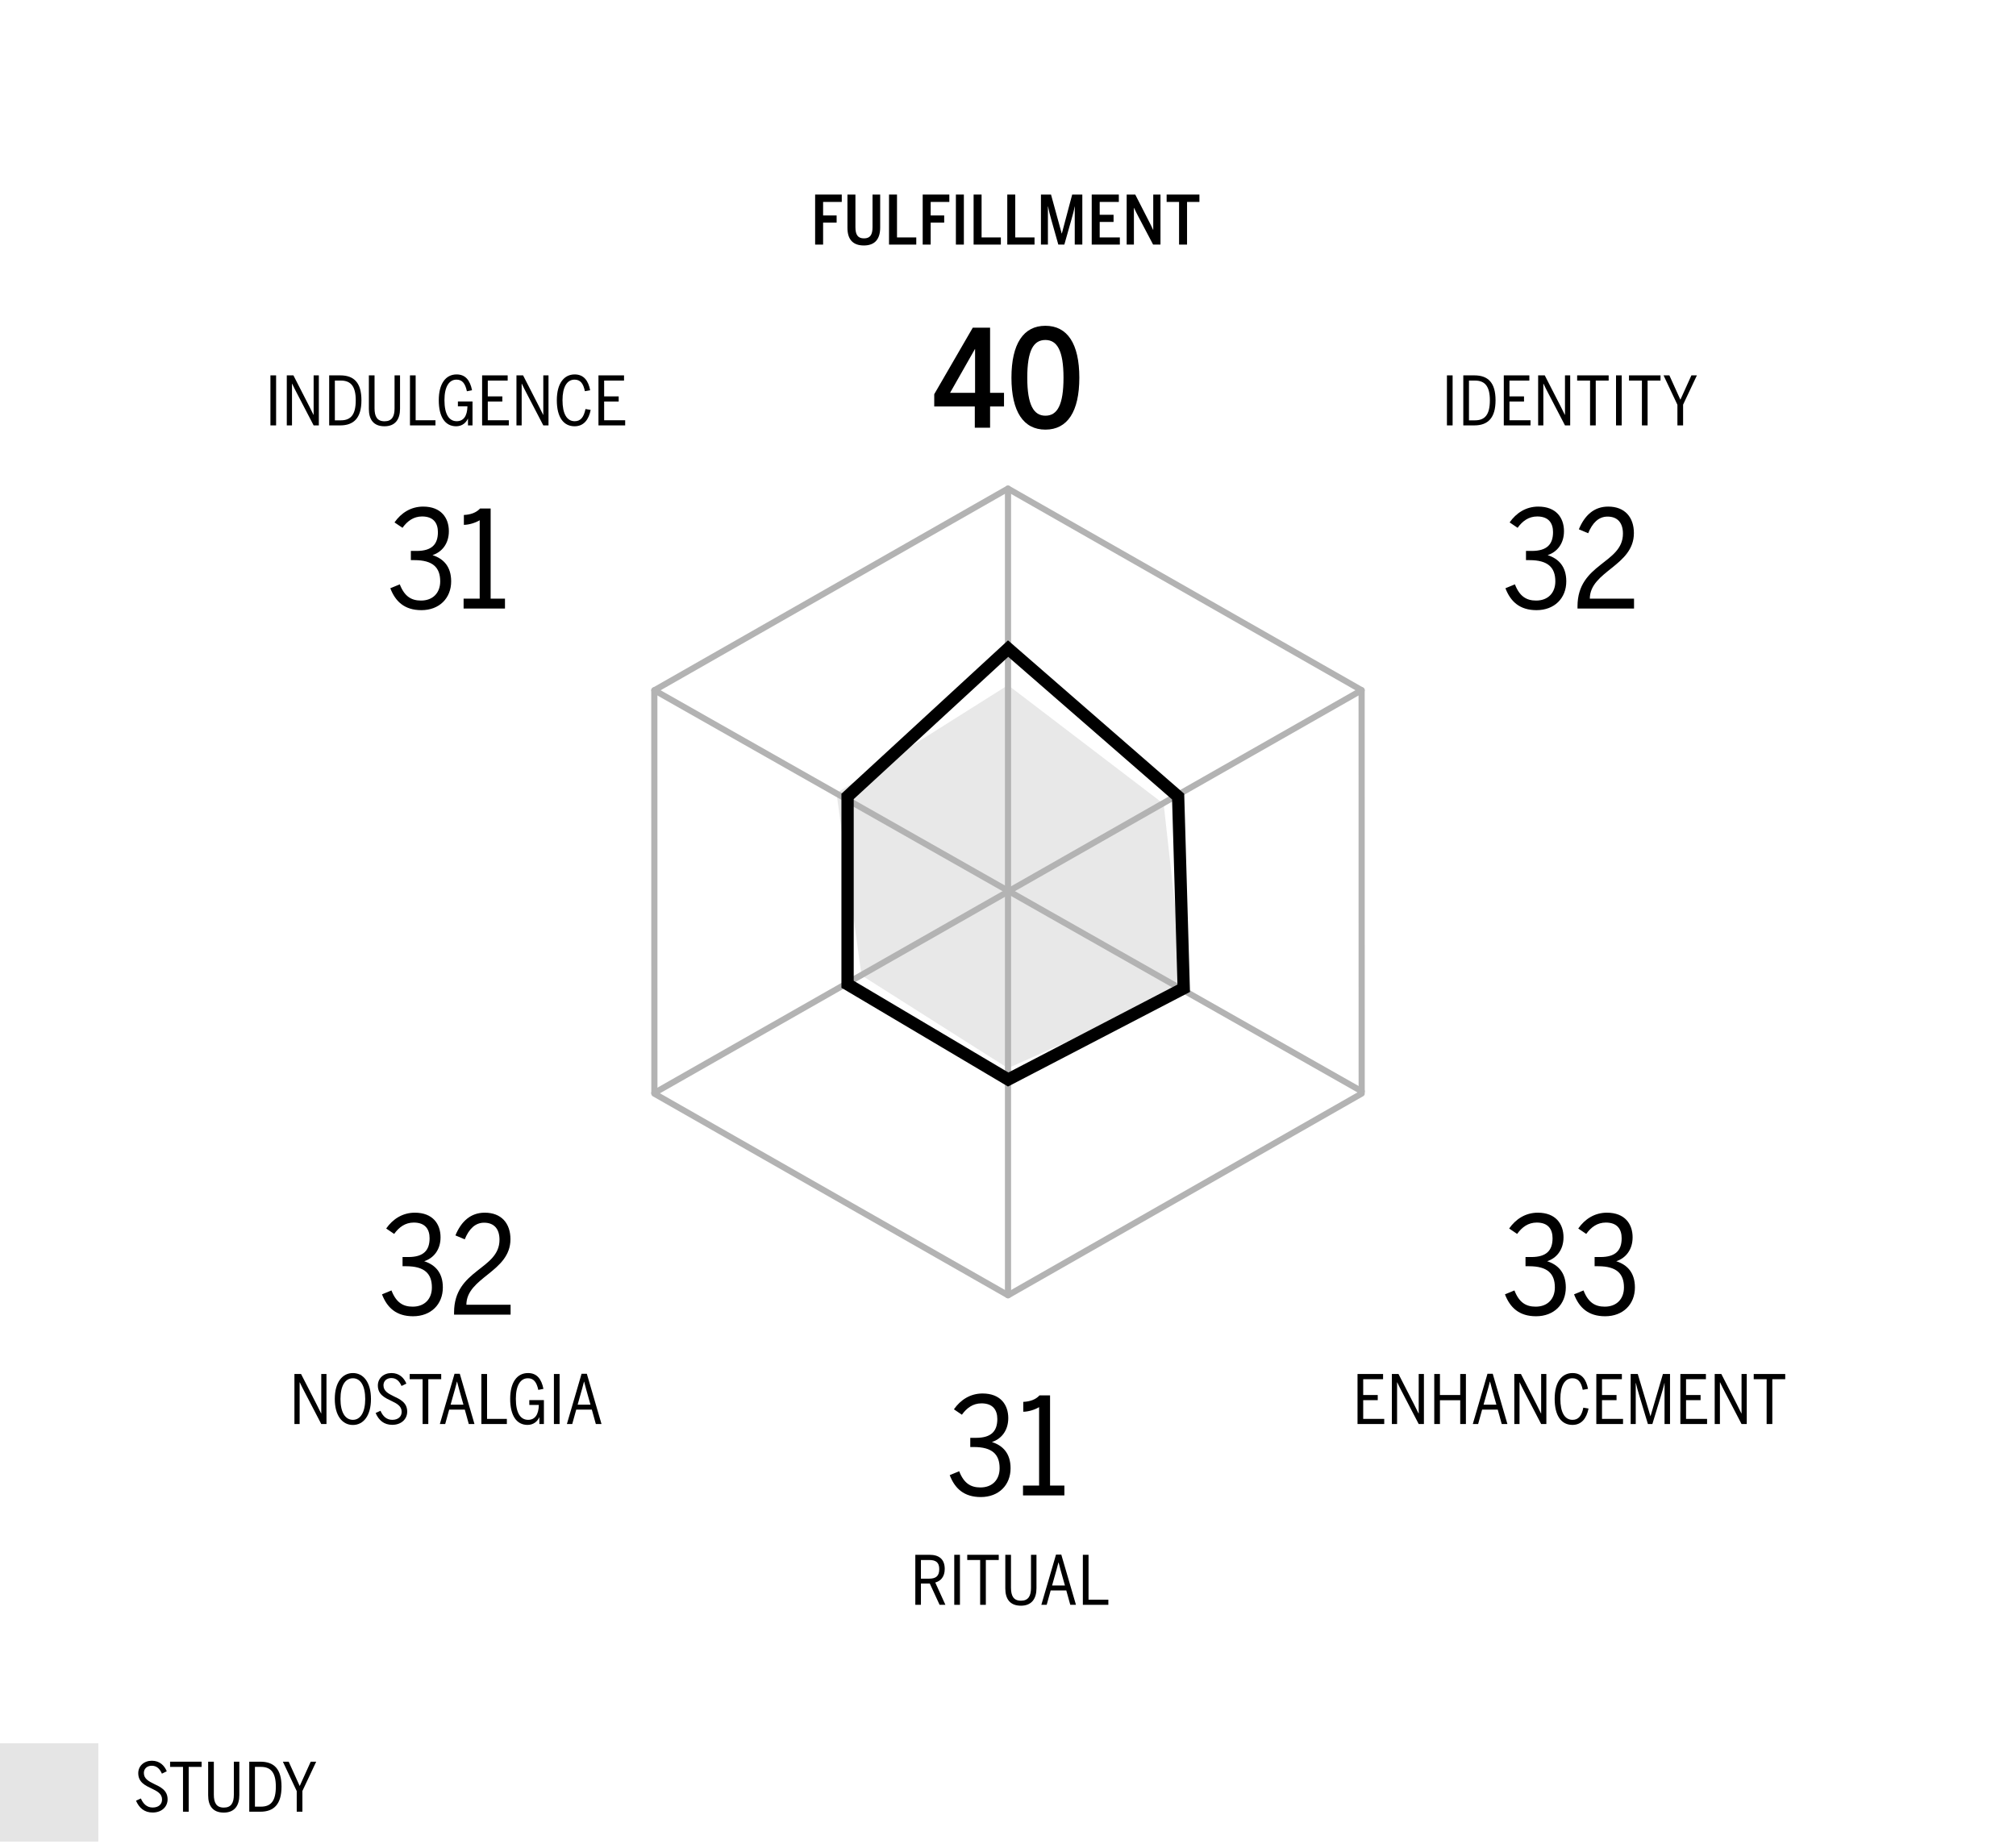 <?xml version="1.0" encoding="UTF-8"?>
<svg width="328px" height="300px" viewBox="0 0 328 300" version="1.1" xmlns="http://www.w3.org/2000/svg" xmlns:xlink="http://www.w3.org/1999/xlink">
    <title>Assets / Ecosystems - Home / home_sector_garage_chart_archetypes</title>
    <g id="Assets-/-Ecosystems---Home-/-home_sector_garage_chart_archetypes" stroke="none" stroke-width="1" fill="none" fill-rule="evenodd">
        <polygon id="Path-2-Copy" fill="#B2B2B2" opacity="0.3" points="164 111.485 136.103 129.066 140.16 158.7 163.995 173.817 192.669 160.944 189.329 130.813"></polygon>
        <g id="Group-3" transform="translate(43.96, 31.66)" fill="#000000" fill-rule="nonzero">
            <g id="Ritual" transform="translate(104.961, 221.302)">
                <path d="M0,8.173 L0.913,8.173 L0.913,4.708 L2.354,4.708 L3.949,8.173 L4.895,8.173 L3.245,4.543 C4.081,4.323 4.785,3.652 4.785,2.343 C4.785,0.77 3.883,0.033 2.31,0.033 L0,0.033 L0,8.173 Z M0.913,3.916 L0.913,0.88 L2.255,0.88 C3.344,0.88 3.894,1.276 3.894,2.354 C3.894,3.509 3.333,3.916 2.255,3.916 L0.913,3.916 Z" id="Shape"></path>
                <polygon id="Path" points="6.336 8.173 7.26 8.173 7.26 0.033 6.336 0.033"></polygon>
                <polygon id="Path" points="10.549 8.173 11.473 8.173 11.473 0.88 13.574 0.88 13.574 0.033 8.448 0.033 8.448 0.88 10.549 0.88"></polygon>
                <path d="M17.182,8.316 C18.964,8.316 19.712,7.139 19.712,5.478 L19.712,0.033 L18.821,0.033 L18.821,5.401 C18.821,6.732 18.392,7.502 17.193,7.502 C15.983,7.502 15.565,6.732 15.565,5.379 L15.565,0.033 L14.641,0.033 L14.641,5.5 C14.641,7.194 15.378,8.316 17.182,8.316 Z" id="Path"></path>
                <path d="M22.022,5.83 L24.563,5.83 L25.212,8.173 L26.136,8.173 L23.749,0 L22.891,0 L20.504,8.173 L21.373,8.173 L22.022,5.83 Z M24.343,5.027 L22.253,5.027 L22.605,3.762 C22.88,2.816 23.089,2.068 23.287,1.276 L23.309,1.276 C23.507,2.057 23.716,2.816 23.991,3.784 L24.343,5.027 Z" id="Shape"></path>
                <polygon id="Path" points="27.258 8.173 31.405 8.173 31.405 7.337 28.182 7.337 28.182 0.033 27.258 0.033"></polygon>
            </g>
            <g id="Fulfillment-Copy" transform="translate(88.66, 0)">
                <polygon id="Path" points="0 8.14 1.298 8.14 1.298 4.565 3.498 4.565 3.498 3.399 1.298 3.399 1.298 1.199 4.334 1.199 4.334 0 0 0"></polygon>
                <path d="M7.931,8.283 C9.801,8.283 10.582,7.15 10.582,5.379 L10.582,0 L9.339,0 L9.339,5.302 C9.339,6.523 8.965,7.128 7.953,7.128 C6.93,7.128 6.556,6.523 6.556,5.28 L6.556,0 L5.258,0 L5.258,5.401 C5.258,7.183 6.039,8.283 7.931,8.283 Z" id="Path"></path>
                <polygon id="Path" points="12.023 8.14 16.456 8.14 16.456 6.974 13.321 6.974 13.321 0 12.023 0"></polygon>
                <polygon id="Path" points="17.501 8.14 18.799 8.14 18.799 4.565 20.999 4.565 20.999 3.399 18.799 3.399 18.799 1.199 21.835 1.199 21.835 0 17.501 0"></polygon>
                <polygon id="Path" points="22.902 8.14 24.2 8.14 24.2 0 22.902 0"></polygon>
                <polygon id="Path" points="25.784 8.14 30.217 8.14 30.217 6.974 27.082 6.974 27.082 0 25.784 0"></polygon>
                <polygon id="Path" points="31.262 8.14 35.695 8.14 35.695 6.974 32.56 6.974 32.56 0 31.262 0"></polygon>
                <path d="M36.74,8.14 L37.873,8.14 L37.873,1.925 L37.895,1.925 C37.994,2.486 38.236,3.465 38.39,3.971 L39.567,8.14 L40.546,8.14 L41.723,3.982 C41.899,3.399 42.141,2.486 42.218,1.947 L42.24,1.947 L42.24,8.14 L43.472,8.14 L43.472,0 L41.822,0 L40.139,6.336 L40.117,6.336 L38.379,0 L36.74,0 L36.74,8.14 Z" id="Path"></path>
                <polygon id="Path" points="45.001 8.14 49.577 8.14 49.577 6.974 46.299 6.974 46.299 4.455 48.554 4.455 48.554 3.289 46.299 3.289 46.299 1.199 49.412 1.199 49.412 0 45.001 0"></polygon>
                <path d="M50.688,8.14 L51.865,8.14 L51.865,2.167 L51.887,2.167 C52.162,2.761 52.305,3.025 52.569,3.542 L54.989,8.14 L56.188,8.14 L56.188,0 L55.011,0 L55.011,5.742 L54.989,5.742 C54.714,5.148 54.571,4.851 54.296,4.323 L52.085,0 L50.688,0 L50.688,8.14 Z" id="Path"></path>
                <polygon id="Path" points="59.213 8.14 60.511 8.14 60.511 1.199 62.524 1.199 62.524 0 57.189 0 57.189 1.199 59.213 1.199"></polygon>
            </g>
            <g id="40" transform="translate(108.039, 21.352)">
                <path d="M6.6,16.588 L9.086,16.588 L9.086,13.134 L11.352,13.134 L11.352,10.912 L9.086,10.912 L9.086,0.308 L6.27,0.308 L0,11.132 L0,13.134 L6.6,13.134 L6.6,16.588 Z M2.574,10.912 L6.622,3.784 L6.644,3.784 L6.644,10.912 L2.574,10.912 Z" id="Shape"></path>
                <path d="M18.084,16.896 C21.67,16.896 23.606,13.97 23.606,8.448 C23.606,2.926 21.67,0 18.084,0 C14.52,0 12.562,2.926 12.562,8.448 C12.562,13.97 14.52,16.896 18.084,16.896 Z M18.084,14.63 C16.192,14.63 15.136,12.892 15.136,8.448 C15.136,4.004 16.148,2.31 18.084,2.31 C19.976,2.31 21.032,4.004 21.032,8.448 C21.032,12.892 20.02,14.63 18.084,14.63 Z" id="Shape"></path>
            </g>
            <g id="Identity-Copy" transform="translate(191.416, 29.42)">
                <polygon id="Path" points="0.038 8.14 0.962 8.14 0.962 0 0.038 0"></polygon>
                <path d="M2.7,8.14 L4.493,8.14 C6.715,8.14 7.947,6.919 7.947,4.059 C7.947,1.199 6.748,0 4.493,0 L2.7,0 L2.7,8.14 Z M3.624,7.315 L3.624,0.847 L4.603,0.847 C6.253,0.847 7.023,1.826 7.023,4.059 C7.023,6.347 6.253,7.315 4.614,7.315 L3.624,7.315 Z" id="Shape"></path>
                <polygon id="Path" points="9.289 8.14 13.634 8.14 13.634 7.304 10.213 7.304 10.213 4.257 12.578 4.257 12.578 3.421 10.213 3.421 10.213 0.847 13.447 0.847 13.447 0 9.289 0"></polygon>
                <path d="M14.877,8.14 L15.724,8.14 L15.724,1.353 L15.746,1.353 C16.054,2.002 16.208,2.299 16.516,2.893 L19.244,8.14 L20.091,8.14 L20.091,0 L19.244,0 L19.244,6.424 L19.222,6.424 C18.958,5.863 18.793,5.533 18.507,4.983 L15.955,0 L14.877,0 L14.877,8.14 Z" id="Path"></path>
                <polygon id="Path" points="23.325 8.14 24.249 8.14 24.249 0.847 26.35 0.847 26.35 0 21.224 0 21.224 0.847 23.325 0.847"></polygon>
                <polygon id="Path" points="27.549 8.14 28.473 8.14 28.473 0 27.549 0"></polygon>
                <polygon id="Path" points="31.762 8.14 32.686 8.14 32.686 0.847 34.787 0.847 34.787 0 29.661 0 29.661 0.847 31.762 0.847"></polygon>
                <polygon id="Path" points="37.537 8.14 38.461 8.14 38.461 4.763 40.705 0 39.814 0 38.032 3.938 38.01 3.938 36.228 0 35.282 0 37.537 4.785"></polygon>
            </g>
            <g id="Indulgence-Copy" transform="translate(0, 29.266)">
                <polygon id="Path" points="0.038 8.294 0.962 8.294 0.962 0.154 0.038 0.154"></polygon>
                <path d="M2.7,8.294 L3.547,8.294 L3.547,1.507 L3.569,1.507 C3.877,2.156 4.031,2.453 4.339,3.047 L7.067,8.294 L7.914,8.294 L7.914,0.154 L7.067,0.154 L7.067,6.578 L7.045,6.578 C6.781,6.017 6.616,5.687 6.33,5.137 L3.778,0.154 L2.7,0.154 L2.7,8.294 Z" id="Path"></path>
                <path d="M9.597,8.294 L11.39,8.294 C13.612,8.294 14.844,7.073 14.844,4.213 C14.844,1.353 13.645,0.154 11.39,0.154 L9.597,0.154 L9.597,8.294 Z M10.521,7.469 L10.521,1.001 L11.5,1.001 C13.15,1.001 13.92,1.98 13.92,4.213 C13.92,6.501 13.15,7.469 11.511,7.469 L10.521,7.469 Z" id="Shape"></path>
                <path d="M18.595,8.437 C20.377,8.437 21.125,7.26 21.125,5.599 L21.125,0.154 L20.234,0.154 L20.234,5.522 C20.234,6.853 19.805,7.623 18.606,7.623 C17.396,7.623 16.978,6.853 16.978,5.5 L16.978,0.154 L16.054,0.154 L16.054,5.621 C16.054,7.315 16.791,8.437 18.595,8.437 Z" id="Path"></path>
                <polygon id="Path" points="22.742 8.294 26.889 8.294 26.889 7.458 23.666 7.458 23.666 0.154 22.742 0.154"></polygon>
                <path d="M30.255,8.437 C31.278,8.437 31.905,7.799 32.169,7.183 L32.18,7.183 L32.18,8.294 L32.917,8.294 L32.917,4.4 L30.541,4.4 L30.541,5.192 L32.092,5.192 C32.059,6.798 31.432,7.612 30.354,7.612 C29.089,7.612 28.352,6.479 28.352,4.18 C28.352,1.98 29.122,0.847 30.31,0.847 C31.245,0.847 31.729,1.463 32.004,2.739 L32.84,2.574 C32.521,0.979 31.784,0 30.332,0 C28.517,0 27.428,1.562 27.428,4.202 C27.428,6.897 28.451,8.437 30.255,8.437 Z" id="Path"></path>
                <polygon id="Path" points="34.479 8.294 38.824 8.294 38.824 7.458 35.403 7.458 35.403 4.411 37.768 4.411 37.768 3.575 35.403 3.575 35.403 1.001 38.637 1.001 38.637 0.154 34.479 0.154"></polygon>
                <path d="M40.067,8.294 L40.914,8.294 L40.914,1.507 L40.936,1.507 C41.244,2.156 41.398,2.453 41.706,3.047 L44.434,8.294 L45.281,8.294 L45.281,0.154 L44.434,0.154 L44.434,6.578 L44.412,6.578 C44.148,6.017 43.983,5.687 43.697,5.137 L41.145,0.154 L40.067,0.154 L40.067,8.294 Z" id="Path"></path>
                <path d="M49.527,8.437 C51.034,8.437 51.826,7.337 52.145,5.775 L51.298,5.632 C51.012,6.996 50.495,7.612 49.538,7.612 C48.262,7.612 47.558,6.391 47.558,4.191 C47.558,2.101 48.262,0.847 49.516,0.847 C50.484,0.847 50.946,1.496 51.199,2.728 L52.057,2.574 C51.771,1.067 51.056,0 49.538,0 C47.789,0 46.634,1.485 46.634,4.202 C46.634,6.996 47.745,8.437 49.527,8.437 Z" id="Path"></path>
                <polygon id="Path" points="53.41 8.294 57.755 8.294 57.755 7.458 54.334 7.458 54.334 4.411 56.699 4.411 56.699 3.575 54.334 3.575 54.334 1.001 57.568 1.001 57.568 0.154 53.41 0.154"></polygon>
            </g>
            <g id="Enhancement-Copy" transform="translate(176.907, 191.762)">
                <polygon id="Path" points="0 8.294 4.345 8.294 4.345 7.458 0.924 7.458 0.924 4.411 3.289 4.411 3.289 3.575 0.924 3.575 0.924 1.001 4.158 1.001 4.158 0.154 0 0.154"></polygon>
                <path d="M5.588,8.294 L6.435,8.294 L6.435,1.507 L6.457,1.507 C6.765,2.156 6.919,2.453 7.227,3.047 L9.955,8.294 L10.802,8.294 L10.802,0.154 L9.955,0.154 L9.955,6.578 L9.933,6.578 C9.669,6.017 9.504,5.687 9.218,5.137 L6.666,0.154 L5.588,0.154 L5.588,8.294 Z" id="Path"></path>
                <polygon id="Path" points="12.485 8.294 13.409 8.294 13.409 4.422 16.709 4.422 16.709 8.294 17.633 8.294 17.633 0.154 16.709 0.154 16.709 3.575 13.409 3.575 13.409 0.154 12.485 0.154"></polygon>
                <path d="M20.273,5.951 L22.814,5.951 L23.463,8.294 L24.387,8.294 L22,0.121 L21.142,0.121 L18.755,8.294 L19.624,8.294 L20.273,5.951 Z M22.594,5.148 L20.504,5.148 L20.856,3.883 C21.131,2.937 21.34,2.189 21.538,1.397 L21.56,1.397 C21.758,2.178 21.967,2.937 22.242,3.905 L22.594,5.148 Z" id="Shape"></path>
                <path d="M25.509,8.294 L26.356,8.294 L26.356,1.507 L26.378,1.507 C26.686,2.156 26.84,2.453 27.148,3.047 L29.876,8.294 L30.723,8.294 L30.723,0.154 L29.876,0.154 L29.876,6.578 L29.854,6.578 C29.59,6.017 29.425,5.687 29.139,5.137 L26.587,0.154 L25.509,0.154 L25.509,8.294 Z" id="Path"></path>
                <path d="M34.969,8.437 C36.476,8.437 37.268,7.337 37.587,5.775 L36.74,5.632 C36.454,6.996 35.937,7.612 34.98,7.612 C33.704,7.612 33,6.391 33,4.191 C33,2.101 33.704,0.847 34.958,0.847 C35.926,0.847 36.388,1.496 36.641,2.728 L37.499,2.574 C37.213,1.067 36.498,0 34.98,0 C33.231,0 32.076,1.485 32.076,4.202 C32.076,6.996 33.187,8.437 34.969,8.437 Z" id="Path"></path>
                <polygon id="Path" points="38.852 8.294 43.197 8.294 43.197 7.458 39.776 7.458 39.776 4.411 42.141 4.411 42.141 3.575 39.776 3.575 39.776 1.001 43.01 1.001 43.01 0.154 38.852 0.154"></polygon>
                <path d="M44.44,8.294 L45.265,8.294 L45.265,1.617 L45.287,1.617 C45.408,2.167 45.65,3.036 45.848,3.674 L47.245,8.294 L47.971,8.294 L49.368,3.696 C49.577,3.014 49.83,2.145 49.929,1.628 L49.951,1.628 L49.951,8.294 L50.842,8.294 L50.842,0.154 L49.687,0.154 L47.674,7.007 L47.652,7.007 L45.595,0.154 L44.44,0.154 L44.44,8.294 Z" id="Path"></path>
                <polygon id="Path" points="52.525 8.294 56.87 8.294 56.87 7.458 53.449 7.458 53.449 4.411 55.814 4.411 55.814 3.575 53.449 3.575 53.449 1.001 56.683 1.001 56.683 0.154 52.525 0.154"></polygon>
                <path d="M58.113,8.294 L58.96,8.294 L58.96,1.507 L58.982,1.507 C59.29,2.156 59.444,2.453 59.752,3.047 L62.48,8.294 L63.327,8.294 L63.327,0.154 L62.48,0.154 L62.48,6.578 L62.458,6.578 C62.194,6.017 62.029,5.687 61.743,5.137 L59.191,0.154 L58.113,0.154 L58.113,8.294 Z" id="Path"></path>
                <polygon id="Path" points="66.561 8.294 67.485 8.294 67.485 1.001 69.586 1.001 69.586 0.154 64.46 0.154 64.46 1.001 66.561 1.001"></polygon>
            </g>
            <g id="Nostalgia-Copy" transform="translate(3.943, 191.762)">
                <path d="M0,8.294 L0.847,8.294 L0.847,1.507 L0.869,1.507 C1.177,2.156 1.331,2.453 1.639,3.047 L4.367,8.294 L5.214,8.294 L5.214,0.154 L4.367,0.154 L4.367,6.578 L4.345,6.578 C4.081,6.017 3.916,5.687 3.63,5.137 L1.078,0.154 L0,0.154 L0,8.294 Z" id="Path"></path>
                <path d="M9.515,8.448 C11.209,8.448 12.452,6.963 12.452,4.224 C12.452,1.485 11.209,0 9.515,0 C7.81,0 6.567,1.485 6.567,4.224 C6.567,6.963 7.81,8.448 9.515,8.448 Z M9.515,7.612 C8.261,7.612 7.491,6.38 7.491,4.224 C7.491,2.068 8.261,0.847 9.515,0.847 C10.747,0.847 11.517,2.068 11.517,4.224 C11.517,6.38 10.747,7.612 9.515,7.612 Z" id="Shape"></path>
                <path d="M15.917,8.426 C17.413,8.426 18.348,7.469 18.348,6.281 C18.348,4.785 17.171,4.257 16.126,3.762 C15.279,3.344 14.487,2.937 14.487,1.991 C14.487,1.298 15.004,0.814 15.774,0.814 C16.654,0.814 17.127,1.419 17.424,2.101 L18.216,1.716 C17.82,0.781 17.072,0 15.785,0 C14.531,0 13.574,0.836 13.574,2.024 C13.574,3.52 14.74,4.037 15.774,4.532 C16.643,4.95 17.446,5.357 17.446,6.303 C17.446,7.095 16.874,7.612 15.917,7.612 C14.982,7.612 14.377,7.007 14.003,6.138 L13.211,6.501 C13.717,7.678 14.564,8.426 15.917,8.426 Z" id="Path"></path>
                <polygon id="Path" points="20.856 8.294 21.78 8.294 21.78 1.001 23.881 1.001 23.881 0.154 18.755 0.154 18.755 1.001 20.856 1.001"></polygon>
                <path d="M25.179,5.951 L27.72,5.951 L28.369,8.294 L29.293,8.294 L26.906,0.121 L26.048,0.121 L23.661,8.294 L24.53,8.294 L25.179,5.951 Z M27.5,5.148 L25.41,5.148 L25.762,3.883 C26.037,2.937 26.246,2.189 26.444,1.397 L26.466,1.397 C26.664,2.178 26.873,2.937 27.148,3.905 L27.5,5.148 Z" id="Shape"></path>
                <polygon id="Path" points="30.415 8.294 34.562 8.294 34.562 7.458 31.339 7.458 31.339 0.154 30.415 0.154"></polygon>
                <path d="M37.928,8.437 C38.951,8.437 39.578,7.799 39.842,7.183 L39.853,7.183 L39.853,8.294 L40.59,8.294 L40.59,4.4 L38.214,4.4 L38.214,5.192 L39.765,5.192 C39.732,6.798 39.105,7.612 38.027,7.612 C36.762,7.612 36.025,6.479 36.025,4.18 C36.025,1.98 36.795,0.847 37.983,0.847 C38.918,0.847 39.402,1.463 39.677,2.739 L40.513,2.574 C40.194,0.979 39.457,0 38.005,0 C36.19,0 35.101,1.562 35.101,4.202 C35.101,6.897 36.124,8.437 37.928,8.437 Z" id="Path"></path>
                <polygon id="Path" points="42.218 8.294 43.142 8.294 43.142 0.154 42.218 0.154"></polygon>
                <path d="M45.848,5.951 L48.389,5.951 L49.038,8.294 L49.962,8.294 L47.575,0.121 L46.717,0.121 L44.33,8.294 L45.199,8.294 L45.848,5.951 Z M48.169,5.148 L46.079,5.148 L46.431,3.883 C46.706,2.937 46.915,2.189 47.113,1.397 L47.135,1.397 C47.333,2.178 47.542,2.937 47.817,3.905 L48.169,5.148 Z" id="Shape"></path>
            </g>
        </g>
        <g id="32" transform="translate(244.932, 82.432)" fill="#000000" fill-rule="nonzero">
            <path d="M5.06,16.852 C7.964,16.852 9.9,14.916 9.9,12.166 C9.9,9.746 8.646,8.47 6.864,7.898 C8.36,7.414 9.526,6.072 9.526,4.004 C9.526,1.826 8.25,0 5.346,0 C3.344,0 1.76,1.034 0.682,2.574 L1.98,3.454 C2.772,2.354 3.784,1.606 5.17,1.606 C7.062,1.606 7.744,2.728 7.744,4.158 C7.744,6.116 6.776,7.216 4.29,7.216 L3.344,7.216 L3.344,8.712 L3.916,8.712 C6.908,8.712 8.118,9.9 8.118,12.166 C8.118,14.014 6.952,15.29 4.994,15.29 C3.432,15.29 2.31,14.63 1.54,12.65 L0,13.288 C0.836,15.466 2.332,16.852 5.06,16.852 Z" id="Path"></path>
            <path d="M11.726,16.588 L20.922,16.588 L20.922,14.982 L13.728,14.982 C13.75,10.494 20.9,9.658 20.9,4.312 C20.9,1.738 19.426,0 16.72,0 C14.432,0 12.892,1.408 11.946,3.696 L13.464,4.334 C14.146,2.662 15.158,1.628 16.61,1.628 C18.238,1.628 19.118,2.64 19.118,4.4 C19.118,9.306 11.726,9.196 11.726,16.236 L11.726,16.588 Z" id="Path"></path>
        </g>
        <g id="31" transform="translate(63.503, 82.432)" fill="#000000" fill-rule="nonzero">
            <path d="M5.06,16.852 C7.964,16.852 9.9,14.916 9.9,12.166 C9.9,9.746 8.646,8.47 6.864,7.898 C8.36,7.414 9.526,6.072 9.526,4.004 C9.526,1.826 8.25,0 5.346,0 C3.344,0 1.76,1.034 0.682,2.574 L1.98,3.454 C2.772,2.354 3.784,1.606 5.17,1.606 C7.062,1.606 7.744,2.728 7.744,4.158 C7.744,6.116 6.776,7.216 4.29,7.216 L3.344,7.216 L3.344,8.712 L3.916,8.712 C6.908,8.712 8.118,9.9 8.118,12.166 C8.118,14.014 6.952,15.29 4.994,15.29 C3.432,15.29 2.31,14.63 1.54,12.65 L0,13.288 C0.836,15.466 2.332,16.852 5.06,16.852 Z" id="Path"></path>
            <path d="M11.924,16.588 L18.656,16.588 L18.656,14.982 L16.324,14.982 L16.324,0.308 L14.608,0.308 C13.992,0.99 13.046,1.32 11.968,1.364 L11.968,2.97 C12.782,2.97 13.86,2.64 14.542,2.222 L14.542,14.982 L11.924,14.982 L11.924,16.588 Z" id="Path"></path>
        </g>
        <g id="33" transform="translate(244.855, 197.328)" fill="#000000" fill-rule="nonzero">
            <path d="M5.06,16.852 C7.964,16.852 9.9,14.916 9.9,12.166 C9.9,9.746 8.646,8.47 6.864,7.898 C8.36,7.414 9.526,6.072 9.526,4.004 C9.526,1.826 8.25,0 5.346,0 C3.344,0 1.76,1.034 0.682,2.574 L1.98,3.454 C2.772,2.354 3.784,1.606 5.17,1.606 C7.062,1.606 7.744,2.728 7.744,4.158 C7.744,6.116 6.776,7.216 4.29,7.216 L3.344,7.216 L3.344,8.712 L3.916,8.712 C6.908,8.712 8.118,9.9 8.118,12.166 C8.118,14.014 6.952,15.29 4.994,15.29 C3.432,15.29 2.31,14.63 1.54,12.65 L0,13.288 C0.836,15.466 2.332,16.852 5.06,16.852 Z" id="Path"></path>
            <path d="M16.302,16.852 C19.206,16.852 21.142,14.916 21.142,12.166 C21.142,9.746 19.888,8.47 18.106,7.898 C19.602,7.414 20.768,6.072 20.768,4.004 C20.768,1.826 19.492,0 16.588,0 C14.586,0 13.002,1.034 11.924,2.574 L13.222,3.454 C14.014,2.354 15.026,1.606 16.412,1.606 C18.304,1.606 18.986,2.728 18.986,4.158 C18.986,6.116 18.018,7.216 15.532,7.216 L14.586,7.216 L14.586,8.712 L15.158,8.712 C18.15,8.712 19.36,9.9 19.36,12.166 C19.36,14.014 18.194,15.29 16.236,15.29 C14.674,15.29 13.552,14.63 12.782,12.65 L11.242,13.288 C12.078,15.466 13.574,16.852 16.302,16.852 Z" id="Path"></path>
        </g>
        <g id="32" transform="translate(62.15, 197.328)" fill="#000000" fill-rule="nonzero">
            <path d="M5.06,16.852 C7.964,16.852 9.9,14.916 9.9,12.166 C9.9,9.746 8.646,8.47 6.864,7.898 C8.36,7.414 9.526,6.072 9.526,4.004 C9.526,1.826 8.25,0 5.346,0 C3.344,0 1.76,1.034 0.682,2.574 L1.98,3.454 C2.772,2.354 3.784,1.606 5.17,1.606 C7.062,1.606 7.744,2.728 7.744,4.158 C7.744,6.116 6.776,7.216 4.29,7.216 L3.344,7.216 L3.344,8.712 L3.916,8.712 C6.908,8.712 8.118,9.9 8.118,12.166 C8.118,14.014 6.952,15.29 4.994,15.29 C3.432,15.29 2.31,14.63 1.54,12.65 L0,13.288 C0.836,15.466 2.332,16.852 5.06,16.852 Z" id="Path"></path>
            <path d="M11.726,16.588 L20.922,16.588 L20.922,14.982 L13.728,14.982 C13.75,10.494 20.9,9.658 20.9,4.312 C20.9,1.738 19.426,0 16.72,0 C14.432,0 12.892,1.408 11.946,3.696 L13.464,4.334 C14.146,2.662 15.158,1.628 16.61,1.628 C18.238,1.628 19.118,2.64 19.118,4.4 C19.118,9.306 11.726,9.196 11.726,16.236 L11.726,16.588 Z" id="Path"></path>
        </g>
        <g id="31" transform="translate(154.518, 226.747)" fill="#000000" fill-rule="nonzero">
            <path d="M5.06,16.852 C7.964,16.852 9.9,14.916 9.9,12.166 C9.9,9.746 8.646,8.47 6.864,7.898 C8.36,7.414 9.526,6.072 9.526,4.004 C9.526,1.826 8.25,0 5.346,0 C3.344,0 1.76,1.034 0.682,2.574 L1.98,3.454 C2.772,2.354 3.784,1.606 5.17,1.606 C7.062,1.606 7.744,2.728 7.744,4.158 C7.744,6.116 6.776,7.216 4.29,7.216 L3.344,7.216 L3.344,8.712 L3.916,8.712 C6.908,8.712 8.118,9.9 8.118,12.166 C8.118,14.014 6.952,15.29 4.994,15.29 C3.432,15.29 2.31,14.63 1.54,12.65 L0,13.288 C0.836,15.466 2.332,16.852 5.06,16.852 Z" id="Path"></path>
            <path d="M11.924,16.588 L18.656,16.588 L18.656,14.982 L16.324,14.982 L16.324,0.308 L14.608,0.308 C13.992,0.99 13.046,1.32 11.968,1.364 L11.968,2.97 C12.782,2.97 13.86,2.64 14.542,2.222 L14.542,14.982 L11.924,14.982 L11.924,16.588 Z" id="Path"></path>
        </g>
        <g id="Group" transform="translate(106.458, 79.507)" stroke="#B3B3B3" stroke-linecap="round" stroke-linejoin="round">
            <line x1="0" y1="98.342" x2="115.075" y2="32.804" id="Stroke-12"></line>
            <line x1="4.58849026e-14" y1="32.804" x2="115.085" y2="98.065" id="Stroke-14"></line>
            <line x1="57.542" y1="0" x2="57.542" y2="131.257" id="Stroke-10"></line>
            <polygon id="Stroke-1" points="115.085 98.433 57.55 131.257 0.01 98.452 0 32.824 57.53 4.34898229e-14 115.075 32.804"></polygon>
        </g>
        <path d="M164.019,105.538 L191.682,129.621 L192.589,160.808 L164.032,175.658 L137.899,160.16 L137.899,129.593 L164.019,105.538 Z" id="Path-2-Copy" stroke="#000000" stroke-width="2"></path>
        <g id="Group-2" transform="translate(0, 283.665)">
            <rect id="Rectangle" fill="#E5E5E5" x="0" y="0" width="16" height="16"></rect>
            <g id="STUDY" transform="translate(22.13, 2.841)" fill="#000000" fill-rule="nonzero">
                <path d="M2.706,8.426 C4.202,8.426 5.137,7.469 5.137,6.281 C5.137,4.785 3.96,4.257 2.915,3.762 C2.068,3.344 1.276,2.937 1.276,1.991 C1.276,1.298 1.793,0.814 2.563,0.814 C3.443,0.814 3.916,1.419 4.213,2.101 L5.005,1.716 C4.609,0.781 3.861,0 2.574,0 C1.32,0 0.363,0.836 0.363,2.024 C0.363,3.52 1.529,4.037 2.563,4.532 C3.432,4.95 4.235,5.357 4.235,6.303 C4.235,7.095 3.663,7.612 2.706,7.612 C1.771,7.612 1.166,7.007 0.792,6.138 L0,6.501 C0.506,7.678 1.353,8.426 2.706,8.426 Z" id="Path"></path>
                <polygon id="Path" points="7.645 8.294 8.569 8.294 8.569 1.001 10.67 1.001 10.67 0.154 5.544 0.154 5.544 1.001 7.645 1.001"></polygon>
                <path d="M14.278,8.437 C16.06,8.437 16.808,7.26 16.808,5.599 L16.808,0.154 L15.917,0.154 L15.917,5.522 C15.917,6.853 15.488,7.623 14.289,7.623 C13.079,7.623 12.661,6.853 12.661,5.5 L12.661,0.154 L11.737,0.154 L11.737,5.621 C11.737,7.315 12.474,8.437 14.278,8.437 Z" id="Path"></path>
                <path d="M18.425,8.294 L20.218,8.294 C22.44,8.294 23.672,7.073 23.672,4.213 C23.672,1.353 22.473,0.154 20.218,0.154 L18.425,0.154 L18.425,8.294 Z M19.349,7.469 L19.349,1.001 L20.328,1.001 C21.978,1.001 22.748,1.98 22.748,4.213 C22.748,6.501 21.978,7.469 20.339,7.469 L19.349,7.469 Z" id="Shape"></path>
                <polygon id="Path" points="26.147 8.294 27.071 8.294 27.071 4.917 29.315 0.154 28.424 0.154 26.642 4.092 26.62 4.092 24.838 0.154 23.892 0.154 26.147 4.939"></polygon>
            </g>
        </g>
    </g>
</svg>